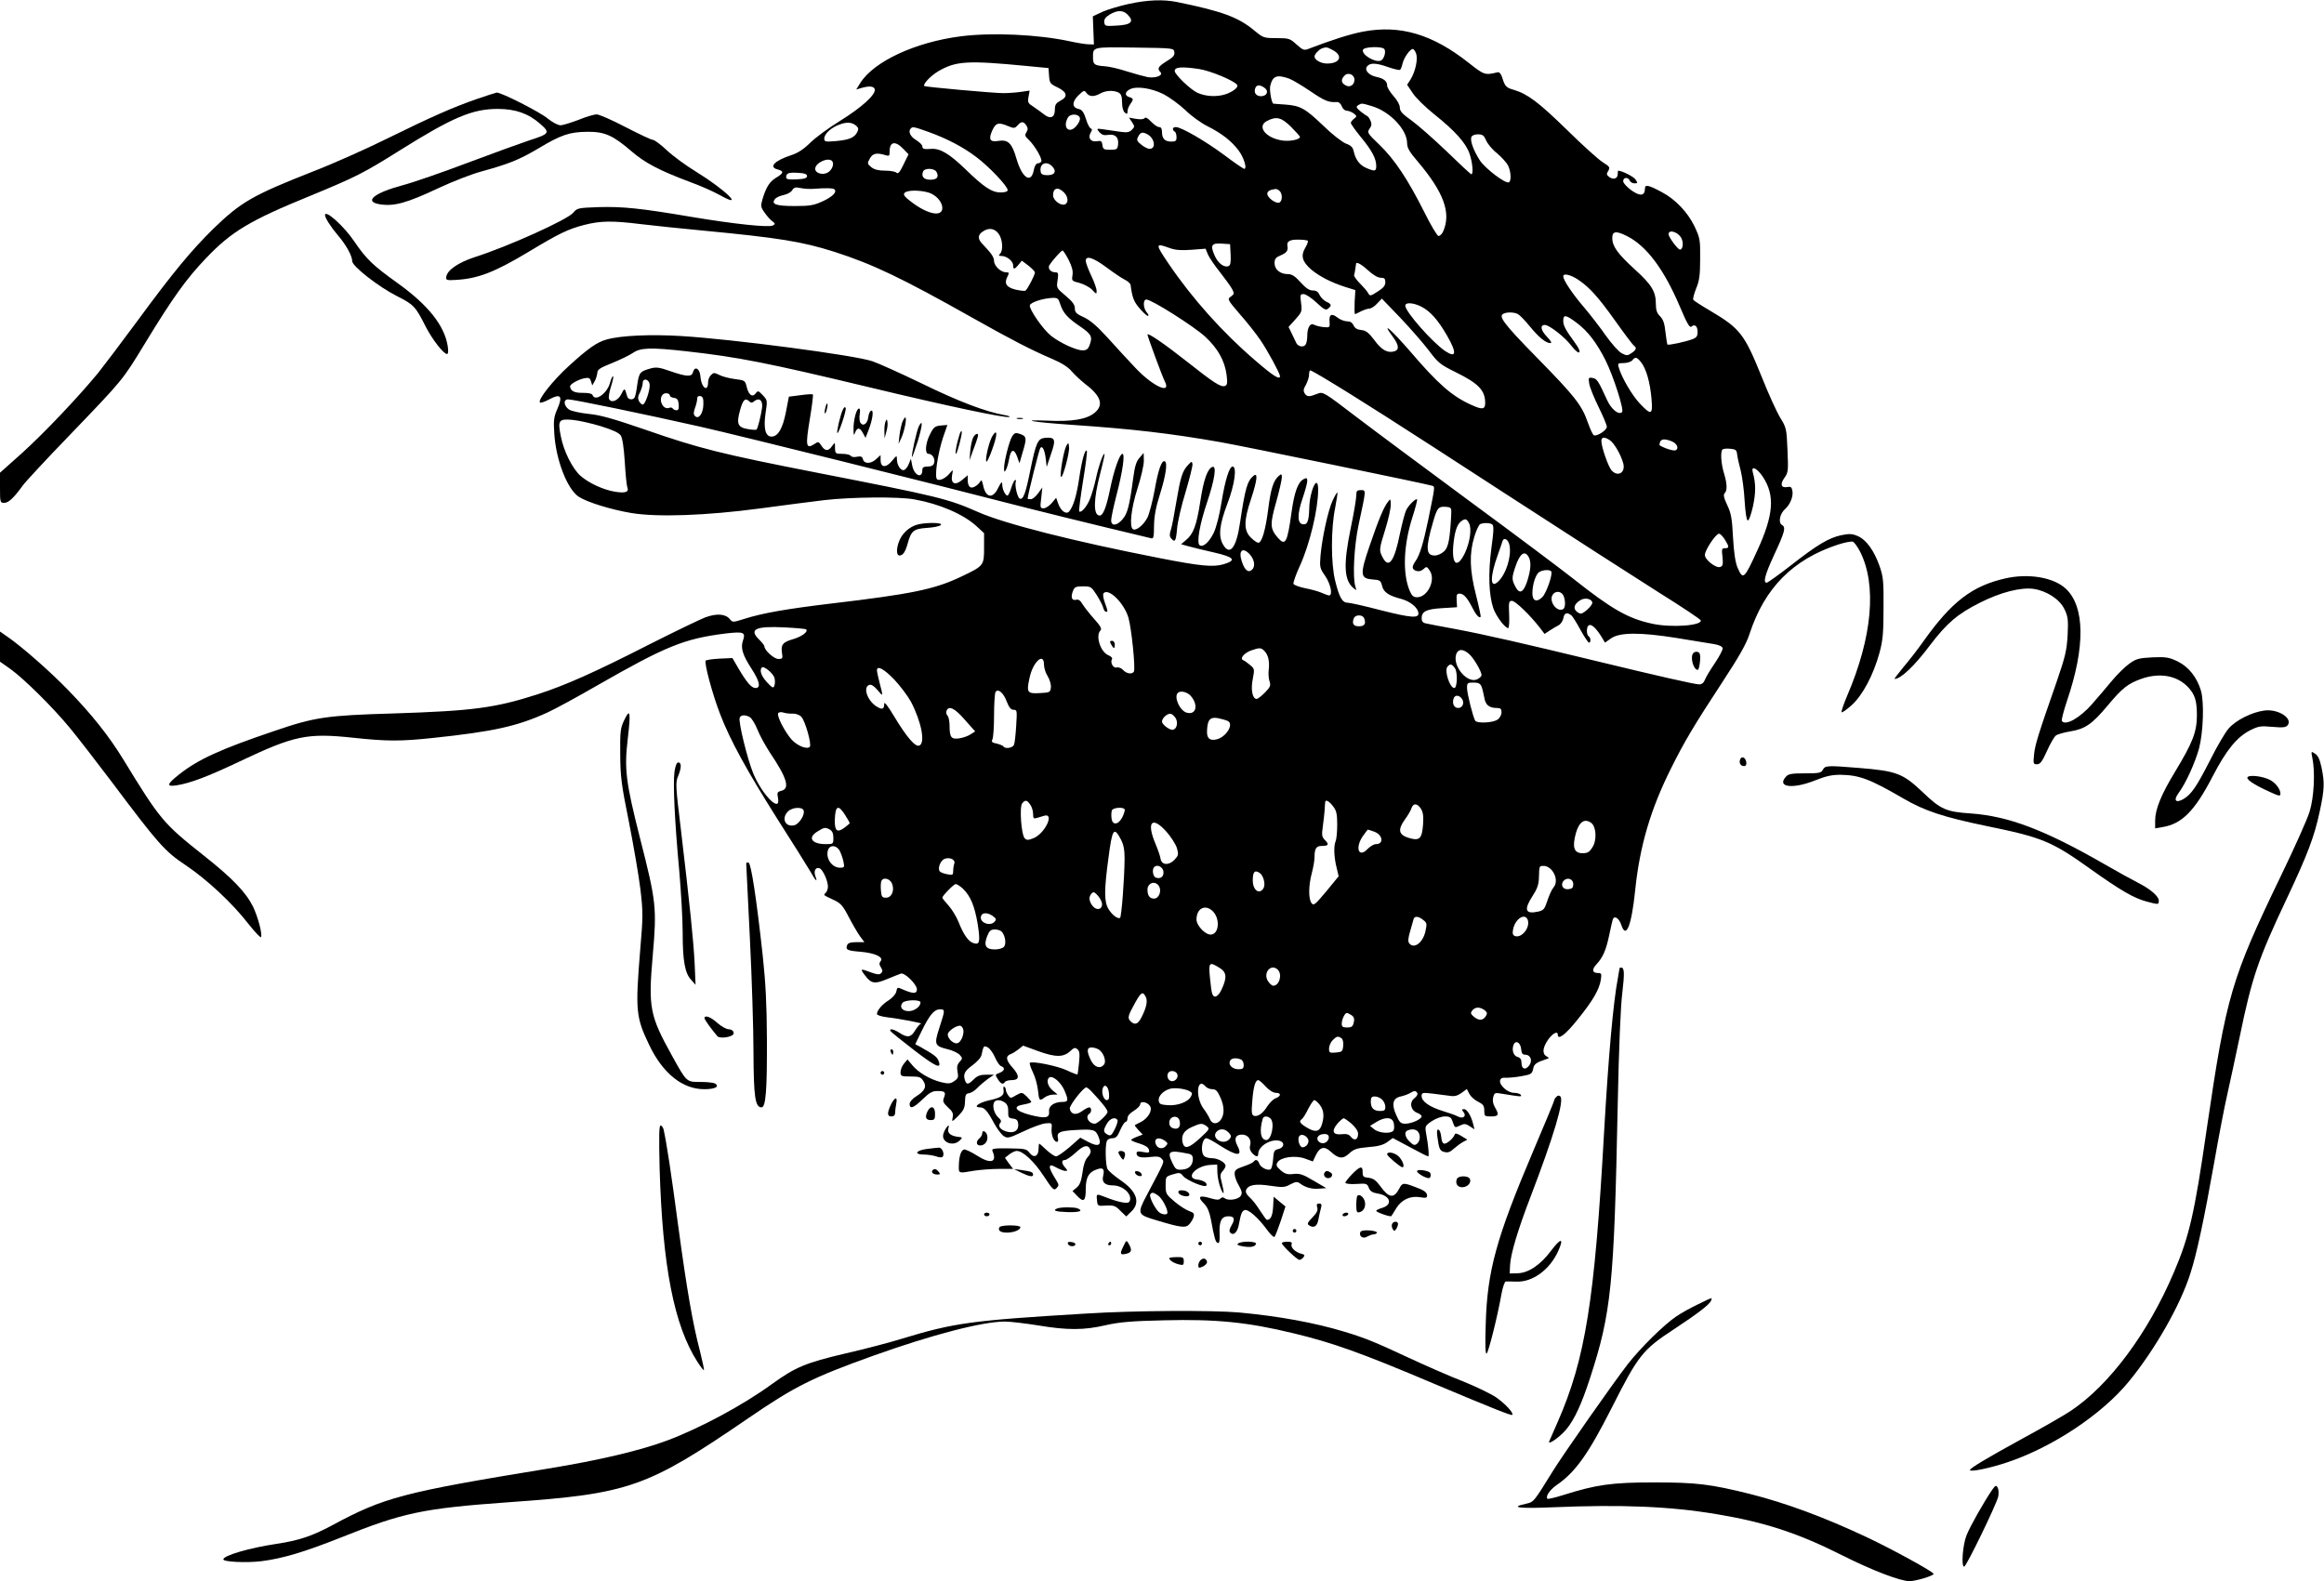 <?xml version="1.0" standalone="no"?>
<!DOCTYPE svg PUBLIC "-//W3C//DTD SVG 20010904//EN"
 "http://www.w3.org/TR/2001/REC-SVG-20010904/DTD/svg10.dtd">
<svg version="1.0" xmlns="http://www.w3.org/2000/svg"
 width="1280pt" height="871pt" viewBox="0 0 1280 871"
 preserveAspectRatio="xMidYMid meet">
<g transform="translate(0,871) scale(0.1,-0.1)"
fill="#000000" stroke="none">
<path d="M6215 8688 c-49 -11 -114 -30 -143 -43 l-53 -25 3 -77 3 -78 -30 1
c-16 0 -64 8 -105 17 -173 37 -424 49 -598 27 -251 -32 -481 -139 -555 -259
l-21 -34 24 7 c45 14 74 12 78 -6 6 -29 -72 -100 -190 -173 -62 -38 -137 -93
-166 -122 -37 -36 -69 -57 -105 -68 -93 -31 -126 -66 -72 -79 34 -9 31 -20 -9
-44 -37 -22 -56 -52 -76 -118 -11 -38 -11 -44 11 -75 13 -19 32 -40 43 -48 16
-12 17 -15 3 -23 -23 -12 -208 7 -447 47 -283 48 -381 58 -515 54 -111 -4
-116 -5 -138 -31 -31 -38 -359 -186 -541 -244 -92 -30 -153 -72 -158 -109 -3
-18 2 -20 52 -17 123 7 213 42 400 154 171 103 219 126 308 149 90 23 154 24
315 4 67 -8 219 -24 337 -35 420 -40 549 -61 725 -117 212 -68 371 -144 760
-363 213 -120 323 -177 440 -227 54 -23 89 -46 108 -69 16 -19 50 -50 75 -70
86 -65 102 -115 52 -157 -44 -37 -124 -51 -265 -44 -162 6 -70 -9 135 -23 337
-23 545 -47 824 -96 125 -22 1131 -229 1165 -240 15 -5 15 -3 -23 -189 -27
-129 -46 -193 -71 -228 -20 -29 -19 -44 6 -52 13 -4 27 -1 39 10 17 16 19 15
35 -9 34 -51 -12 -146 -70 -146 -20 0 -29 8 -41 36 -40 96 -34 252 16 407 16
50 27 93 25 96 -7 7 -46 -31 -60 -59 -7 -14 -22 -71 -34 -127 -31 -156 -62
-199 -96 -133 -20 39 -20 42 15 155 17 54 30 114 30 134 -1 35 -1 35 -16 16
-23 -30 -50 -94 -101 -243 -54 -158 -52 -179 18 -184 39 -3 44 -6 51 -35 9
-36 36 -54 105 -72 49 -13 91 -47 95 -76 5 -32 -35 -30 -209 14 -87 23 -169
41 -181 41 -29 0 -46 30 -68 120 -24 94 -24 289 0 404 8 44 14 81 12 83 -2 2
-14 -18 -26 -44 -25 -53 -58 -204 -67 -304 -5 -63 -4 -69 26 -112 30 -44 43
-107 21 -107 -5 0 -24 7 -42 15 -18 8 -59 19 -91 25 -32 7 -60 17 -63 24 -2 7
13 50 34 96 55 119 102 314 102 422 0 94 -47 -4 -49 -102 -2 -70 -10 -92 -35
-88 -31 4 -32 54 -2 142 14 41 26 84 26 96 0 18 -3 19 -21 10 -30 -16 -50 -71
-65 -178 -24 -174 -34 -193 -78 -142 -41 49 -42 72 -7 195 17 61 31 122 31
135 0 19 -2 21 -16 9 -30 -25 -45 -71 -59 -184 -15 -116 -35 -185 -55 -185 -6
0 -25 13 -41 29 -39 39 -39 92 1 211 34 103 40 150 14 129 -34 -28 -46 -69
-74 -257 -20 -139 -56 -186 -93 -123 -28 47 -21 110 23 226 40 104 54 205 29
205 -18 0 -41 -73 -61 -195 -11 -72 -29 -140 -43 -170 -25 -51 -58 -81 -77
-69 -19 12 -1 115 42 242 40 121 52 198 28 190 -27 -9 -49 -70 -67 -190 -21
-134 -38 -180 -80 -214 l-26 -22 40 -11 c22 -6 85 -22 140 -34 113 -26 128
-43 55 -65 -58 -17 -126 -11 -355 34 -476 93 -852 189 -997 253 -168 74 -218
86 -883 216 -532 104 -655 135 -948 237 -180 62 -251 82 -315 88 -46 5 -94 15
-108 24 -29 20 -33 56 -5 56 29 0 424 -82 726 -150 237 -54 1242 -304 1805
-449 107 -27 301 -75 430 -106 129 -31 242 -58 250 -60 13 -4 16 7 16 68 1 52
9 100 32 172 33 105 44 177 27 184 -17 7 -36 -47 -56 -161 -11 -60 -29 -128
-39 -149 -22 -42 -63 -75 -80 -64 -21 13 -10 115 25 224 19 59 35 128 35 152
l-1 44 -23 -27 c-18 -20 -26 -47 -35 -115 -20 -149 -31 -192 -58 -223 -31 -37
-63 -40 -63 -6 0 13 13 75 29 137 35 134 48 229 33 229 -15 0 -47 -91 -67
-190 -21 -103 -39 -150 -58 -150 -36 0 -35 87 2 229 16 61 27 111 24 111 -9 0
-34 -73 -48 -141 -9 -40 -24 -90 -34 -113 -18 -41 -47 -73 -57 -63 -3 3 7 78
21 167 15 89 24 164 21 167 -10 10 -27 -50 -42 -151 -14 -95 -32 -155 -55
-183 -16 -19 -45 1 -60 41 l-12 34 -24 -29 c-14 -16 -34 -29 -45 -29 -19 0
-20 4 -13 58 l6 57 -23 -32 c-13 -18 -31 -33 -40 -33 -10 0 -18 1 -18 3 0 18
64 274 70 280 12 13 24 -12 30 -62 l5 -43 24 72 c28 80 23 93 -34 88 -39 -4
-49 -26 -80 -177 -26 -129 -39 -165 -58 -158 -13 4 -30 75 -22 95 2 7 0 10 -5
7 -5 -3 -15 -24 -21 -45 -7 -22 -16 -40 -20 -40 -12 0 -29 35 -29 62 -1 18 -5
14 -22 -19 -30 -64 -70 -56 -84 17 -6 25 -9 29 -16 16 -5 -9 -18 -21 -30 -27
-24 -13 -38 1 -38 39 l0 24 -31 -26 c-39 -33 -64 -20 -55 28 6 31 6 31 -12 10
-23 -28 -55 -44 -70 -35 -17 10 2 140 32 231 l24 69 -37 -3 c-31 -3 -39 -9
-58 -47 -26 -49 -31 -109 -9 -109 21 0 38 -27 31 -50 -4 -14 -15 -20 -36 -20
-22 0 -29 -5 -29 -19 0 -51 -46 -30 -56 26 l-7 36 -13 -32 c-7 -17 -20 -31
-28 -31 -18 0 -36 30 -36 61 0 22 -2 21 -28 -11 -33 -39 -62 -36 -62 6 l0 27
-23 -21 c-29 -28 -67 -29 -74 -2 -4 15 -11 18 -33 14 -15 -4 -31 -1 -34 5 -4
6 -25 11 -47 11 -37 0 -39 1 -40 33 0 32 0 32 -16 10 -20 -30 -39 -29 -59 2
-15 23 -17 24 -40 8 -45 -29 -48 -8 -24 137 12 72 20 134 17 137 -3 3 -34 1
-69 -4 l-63 -8 -16 -83 c-18 -93 -44 -137 -80 -137 -34 0 -45 47 -32 133 10
65 10 68 -16 95 -23 25 -27 26 -38 11 -18 -25 -39 -11 -50 33 -9 37 -10 38
-66 45 -31 4 -70 14 -86 23 -27 13 -31 13 -45 -1 -9 -8 -16 -26 -16 -39 0 -58
-37 -32 -42 30 -3 44 -31 62 -41 25 -7 -27 -34 -26 -124 5 -62 22 -79 24 -111
15 -57 -16 -62 -22 -72 -88 -4 -34 -11 -66 -15 -72 -9 -15 -35 -12 -40 5 -3 8
-7 23 -10 32 -5 13 -10 9 -23 -18 -18 -37 -58 -52 -68 -25 -3 8 2 38 11 66 9
28 15 54 12 57 -3 3 -11 -13 -17 -35 -15 -59 -82 -106 -96 -69 -3 9 -22 13
-55 13 -46 -1 -68 11 -69 36 0 12 44 37 77 44 26 5 32 3 38 -17 l7 -22 14 24
c7 13 13 34 14 45 0 18 15 28 81 54 44 18 96 43 115 56 42 29 97 31 294 9 286
-32 444 -63 1015 -200 424 -102 737 -168 763 -162 9 2 -3 7 -28 11 -101 18
-247 73 -450 172 -118 57 -242 113 -275 124 -95 33 -770 122 -1055 139 -166
10 -330 3 -408 -19 -53 -14 -104 -50 -209 -146 -89 -81 -173 -188 -159 -201 4
-4 27 4 51 17 63 34 76 19 45 -52 -20 -46 -22 -64 -17 -138 9 -143 71 -304
134 -346 45 -30 177 -71 290 -90 145 -24 414 -14 708 25 127 17 286 38 355 46
146 17 410 20 496 4 137 -24 272 -82 344 -149 l40 -37 0 -81 c0 -97 -1 -99
-125 -158 -146 -70 -271 -96 -720 -149 -241 -29 -375 -52 -475 -84 -63 -20
-65 -20 -80 -2 -24 30 -73 33 -136 10 -30 -12 -170 -79 -310 -150 -300 -153
-457 -223 -614 -274 -234 -75 -355 -91 -790 -105 -373 -11 -435 -20 -660 -97
-296 -100 -418 -156 -522 -238 -70 -55 -74 -70 -15 -61 75 12 169 47 348 132
302 143 370 157 625 130 186 -20 260 -20 439 -1 332 35 464 64 630 140 40 18
167 87 281 153 372 213 474 254 698 282 102 12 114 8 98 -39 -14 -40 -2 -79
48 -156 44 -68 52 -105 21 -105 -22 0 -48 30 -95 110 l-32 55 -69 -3 c-39 -2
-73 -7 -78 -11 -10 -10 36 -183 79 -294 54 -142 148 -313 316 -579 85 -133
167 -264 182 -290 29 -52 41 -62 27 -25 -11 29 1 52 23 44 18 -7 46 -69 46
-101 0 -12 -5 -27 -12 -34 -14 -14 -16 -11 43 -39 39 -18 51 -31 84 -95 21
-40 49 -88 62 -106 l24 -32 -44 0 c-32 0 -47 -5 -51 -16 -10 -26 0 -31 75 -37
79 -7 128 -30 109 -52 -8 -10 -8 -19 2 -34 10 -16 10 -23 1 -32 -9 -9 -22 -8
-55 4 -60 23 -63 22 -33 -17 34 -45 53 -48 122 -19 32 13 66 27 75 30 21 6 88
-59 88 -87 0 -24 -18 -25 -67 -5 -44 19 -40 19 -47 -9 -3 -13 -22 -34 -41 -46
-36 -22 -65 -56 -65 -76 0 -6 25 -14 58 -18 64 -7 203 -34 185 -35 -6 -1 -20
-17 -32 -36 -23 -40 -43 -43 -86 -15 -32 21 -60 27 -50 10 3 -5 62 -53 131
-106 120 -92 152 -106 133 -57 -8 21 -24 33 -98 75 l-30 16 36 74 c43 88 69
118 100 118 29 0 29 -3 -3 -101 -30 -93 -27 -101 46 -119 26 -6 56 -20 66 -31
16 -18 16 -20 -1 -39 -13 -14 -16 -28 -11 -54 6 -30 3 -37 -19 -52 -21 -14
-32 -15 -73 -5 -61 16 -123 52 -157 93 l-27 32 -19 -23 c-11 -13 -19 -34 -19
-47 0 -22 4 -24 55 -24 47 0 57 -3 70 -24 21 -31 9 -56 -40 -86 -20 -13 -35
-30 -35 -41 0 -31 23 -22 72 26 37 36 53 45 80 45 43 0 49 -6 37 -37 -8 -20
-4 -28 22 -53 25 -22 31 -34 26 -55 -5 -27 -5 -27 31 8 29 30 36 44 37 79 1
36 4 44 23 46 11 2 31 14 44 28 13 14 39 36 58 50 l35 24 -43 0 c-32 0 -49 -6
-68 -25 -29 -29 -40 -31 -48 -9 -13 35 -4 54 39 85 27 20 48 43 51 58 11 51
12 53 35 41 11 -6 29 -31 39 -54 10 -24 25 -46 34 -49 24 -9 19 -26 -9 -37
-25 -9 -25 -11 -9 -35 17 -27 29 -31 39 -15 3 5 20 10 36 10 45 0 46 24 5 70
-36 40 -39 63 -8 74 9 3 28 15 42 26 l25 20 85 -31 c95 -34 138 -34 176 2 19
18 26 20 38 9 12 -9 14 -25 9 -74 -3 -33 -7 -63 -9 -65 -1 -1 -27 8 -56 22
-51 25 -195 54 -206 42 -3 -3 5 -27 17 -52 13 -26 25 -71 28 -100 6 -57 8 -60
37 -38 11 8 31 15 45 15 l26 1 -27 22 c-28 23 -37 60 -18 72 18 11 61 -25 81
-68 25 -57 24 -67 -8 -67 -47 0 -78 -22 -75 -52 4 -37 -20 -41 -103 -20 -85
22 -101 48 -36 58 23 4 41 10 41 14 0 3 -12 17 -26 31 -25 23 -26 23 -57 6
-30 -18 -32 -18 -44 -1 -7 10 -13 23 -13 30 0 7 -4 15 -9 18 -4 3 -6 -5 -4
-17 6 -31 -12 -44 -82 -59 -56 -13 -88 -38 -47 -38 24 0 41 -20 78 -89 16 -29
39 -60 52 -69 21 -14 29 -12 110 26 48 23 103 43 122 44 34 3 35 2 32 -29 -3
-35 12 -73 30 -73 5 0 8 9 5 19 -8 33 8 41 94 46 102 6 113 3 129 -36 20 -48
0 -59 -55 -30 l-45 24 -59 -52 c-33 -28 -66 -51 -74 -51 -9 0 -32 16 -53 35
-20 19 -38 35 -40 35 -2 0 -4 -14 -4 -30 0 -41 -27 -51 -50 -20 -16 21 -25 23
-114 24 -83 1 -95 -1 -90 -14 28 -64 -10 -74 -86 -25 -30 19 -62 34 -70 33
-17 -4 -28 -37 -29 -90 -1 -43 -2 -42 84 -27 33 5 95 10 137 10 l78 0 -23 30
-22 31 24 19 c13 10 31 19 41 19 34 0 96 -58 149 -139 49 -75 56 -81 70 -66
14 14 14 18 -1 43 -49 77 -48 99 3 69 17 -9 38 -17 46 -17 14 0 14 2 0 18 -21
23 -22 42 -2 42 9 0 36 19 60 41 45 42 69 46 81 14 4 -9 -2 -26 -15 -39 -14
-14 -24 -44 -29 -86 -7 -47 -15 -68 -32 -82 l-23 -19 23 -24 c38 -41 50 -33
50 33 0 66 16 95 60 110 35 13 45 3 36 -35 -9 -35 9 -53 54 -53 58 0 112 -54
90 -90 -8 -13 -59 -3 -133 26 -49 19 -49 19 -45 -18 3 -32 4 -32 51 -29 41 2
51 -1 78 -29 l32 -31 28 27 c52 50 30 112 -60 173 -33 23 -65 50 -71 61 -11
20 -14 129 -4 154 3 9 17 16 30 16 20 0 29 9 44 45 11 25 24 45 30 45 5 0 10
9 10 20 0 13 13 28 35 41 19 12 35 28 35 36 0 20 40 13 54 -10 15 -23 -10 -66
-49 -87 -17 -8 -32 -16 -34 -18 -3 -1 6 -13 19 -27 l24 -25 -32 -12 c-18 -7
-32 -15 -32 -18 0 -3 21 -12 48 -20 31 -10 48 -21 50 -34 4 -16 0 -18 -32 -12
-28 5 -36 4 -36 -7 0 -21 23 -27 78 -20 37 4 51 2 61 -11 15 -17 19 -7 -83
-200 -54 -103 -53 -107 57 -139 132 -40 159 -43 178 -20 9 10 20 28 23 39 5
18 1 24 -25 33 -17 6 -53 29 -80 52 -46 39 -49 43 -49 90 0 48 1 48 40 60 36
11 41 10 57 -10 21 -24 119 -65 127 -52 9 13 -15 29 -49 33 -70 7 -10 76 71
81 l38 2 1 -45 c1 -25 9 -63 18 -85 19 -47 22 -32 6 31 -10 38 -9 47 5 63 9 9
16 23 16 29 0 18 -42 42 -75 42 -17 0 -36 5 -43 12 -22 22 -12 98 13 98 6 0
39 -17 72 -39 97 -62 130 -63 98 -2 -20 39 -10 61 26 61 33 0 54 -29 44 -61
-4 -13 0 -28 11 -40 20 -22 34 -25 34 -5 0 43 73 86 120 71 28 -9 22 -38 -10
-45 -22 -5 -25 -12 -28 -55 -2 -27 -8 -53 -14 -56 -16 -10 -57 11 -63 33 -7
19 -20 24 -30 9 -3 -5 -28 -17 -55 -26 -42 -14 -50 -21 -50 -41 0 -14 10 -43
23 -64 17 -31 20 -43 11 -57 -13 -21 -69 -29 -88 -14 -9 7 -16 7 -24 -1 -9 -9
-21 -8 -50 0 -69 21 -80 11 -38 -31 16 -16 28 -45 35 -83 20 -108 26 -127 38
-131 9 -3 12 12 10 55 -2 66 11 92 49 92 32 0 38 -15 17 -50 -13 -23 -14 -33
-6 -41 18 -18 40 5 47 49 11 58 16 70 31 76 19 7 74 -41 121 -105 20 -28 40
-47 44 -42 4 4 19 44 34 87 l26 80 -33 27 -32 27 -3 -56 c-3 -50 -13 -71 -34
-72 -3 0 -20 23 -38 51 -17 28 -43 61 -57 73 -17 15 -24 29 -20 40 11 29 52
37 134 24 68 -10 80 -9 110 8 28 14 38 16 51 6 33 -24 66 -33 106 -30 l41 3
-70 41 c-59 35 -76 41 -111 37 -33 -4 -46 0 -70 20 -24 21 -27 29 -18 44 18
29 98 40 151 21 l44 -16 16 34 c22 46 48 52 81 21 44 -41 69 -43 103 -11 26
24 41 29 105 35 55 4 83 12 105 28 l30 22 94 -50 c51 -28 97 -51 101 -51 6 0
2 54 -12 131 -6 34 -4 39 32 63 23 15 53 26 72 26 28 0 35 -5 43 -30 13 -34
10 -34 43 -19 20 10 30 9 51 -5 l26 -17 -7 28 c-11 46 -34 83 -50 83 -14 0
-14 -3 -4 -15 19 -23 -1 -40 -29 -26 -11 7 -49 20 -85 31 -74 23 -116 53 -116
82 0 19 4 20 58 14 31 -4 74 -9 94 -12 28 -5 44 -1 67 15 l30 22 14 -27 c8
-15 29 -34 48 -43 28 -14 34 -22 34 -49 0 -30 2 -32 37 -32 42 0 46 9 22 50
-11 18 -14 37 -10 55 7 26 9 27 49 20 105 -17 110 -18 103 -6 -4 6 -21 11 -37
11 -35 0 -82 42 -77 68 3 12 12 17 33 15 17 0 55 3 86 9 52 9 57 13 63 39 5
28 17 36 71 54 19 6 19 7 3 16 -25 14 -22 47 8 91 25 36 54 51 54 28 0 -32 44
2 110 85 84 104 118 163 127 218 5 33 3 37 -15 37 -33 0 -36 19 -9 48 36 39
53 78 71 165 9 44 18 83 21 87 11 17 34 -2 45 -36 26 -79 56 -4 76 191 25 244
85 448 199 675 72 145 127 237 283 475 91 139 131 209 148 263 83 253 238 410
487 492 37 12 74 19 82 16 8 -3 26 -28 40 -55 93 -184 67 -471 -71 -793 -19
-45 -33 -85 -31 -91 1 -5 26 12 55 38 61 55 120 166 154 290 18 66 22 108 22
245 1 147 -1 172 -22 232 -30 85 -73 145 -120 165 -30 13 -46 14 -90 5 -70
-15 -132 -52 -279 -167 -67 -52 -127 -95 -133 -95 -20 0 -9 44 39 148 62 133
68 157 46 170 -22 12 -13 62 17 88 28 25 46 70 40 101 -4 20 -9 24 -29 20 -34
-6 -40 16 -14 52 20 28 21 39 16 152 -5 117 -6 123 -40 178 -19 31 -66 134
-104 230 -93 230 -118 262 -278 357 -51 30 -95 58 -97 63 -3 4 4 32 16 62 18
43 22 75 22 164 1 104 -1 114 -31 178 -37 77 -105 149 -179 188 -74 40 -94 44
-94 21 0 -41 -25 -45 -74 -11 -26 19 -46 41 -46 51 0 22 28 24 36 3 4 -8 15
-15 26 -15 19 0 19 2 6 21 -10 16 -72 47 -95 49 -2 0 -3 -9 -3 -19 0 -25 -23
-33 -47 -16 -15 12 -16 17 -5 34 11 19 8 23 -30 47 -24 15 -113 95 -198 179
-157 153 -216 197 -292 220 -43 12 -49 19 -65 70 -6 18 -15 29 -24 27 -70 -17
-74 -16 -160 52 -200 158 -377 210 -581 172 -73 -14 -170 -45 -301 -95 -24
-10 -31 -7 -66 24 -36 33 -42 35 -110 35 -70 0 -74 2 -119 39 -90 76 -180 109
-430 160 -75 15 -162 12 -267 -11z m-5 -58 c39 -39 21 -57 -60 -61 -61 -4 -65
-3 -68 18 -2 16 6 28 30 43 42 25 73 25 98 0z m258 -207 c3 -18 -7 -29 -42
-50 -47 -29 -54 -41 -35 -60 18 -18 -25 -35 -69 -28 -20 4 -72 18 -116 32 -43
14 -98 27 -121 28 -56 4 -65 10 -65 45 0 63 -9 61 229 58 215 -3 216 -3 219
-25z m871 12 c60 -31 43 -75 -30 -75 -34 0 -69 20 -69 39 0 12 24 38 40 44 24
9 29 8 59 -8z m286 4 c10 -16 -3 -56 -20 -63 -33 -12 -108 34 -98 60 6 17 108
20 118 3z m174 -23 c12 -29 -3 -99 -29 -142 l-20 -31 31 -46 c17 -26 70 -78
119 -117 114 -91 174 -158 194 -217 16 -46 22 -113 10 -113 -4 0 -64 56 -134
124 -71 68 -158 145 -194 171 -52 37 -66 52 -66 72 0 15 -14 41 -35 64 -19 22
-35 47 -35 58 0 24 -19 39 -58 47 -43 9 -69 38 -52 59 17 20 49 19 117 -5 31
-11 59 -17 64 -15 4 3 10 18 14 35 7 32 41 80 56 80 5 0 14 -11 18 -24z
m-2149 -69 l125 -12 3 -43 c3 -40 6 -44 48 -64 52 -26 57 -51 14 -73 -24 -13
-30 -22 -30 -49 0 -44 -25 -54 -60 -26 -14 11 -40 30 -58 42 -30 19 -33 24
-27 55 l6 34 -48 -7 c-26 -4 -70 -7 -98 -7 -54 0 -428 34 -434 39 -10 9 34 56
76 81 97 57 161 61 483 30z m953 -17 c62 -9 197 -65 211 -88 8 -13 -23 -37
-63 -51 -49 -16 -110 -13 -156 8 -38 17 -125 101 -125 120 0 22 37 25 133 11z
m857 -59 c0 -29 -25 -45 -49 -31 -25 13 -27 33 -5 54 19 20 54 5 54 -23z
m-360 6 c19 -7 72 -39 118 -70 78 -53 100 -62 145 -59 10 1 21 -8 27 -23 5
-14 17 -25 28 -25 10 0 27 -7 38 -15 18 -14 18 -16 2 -29 -10 -7 -18 -18 -18
-23 0 -6 25 -41 56 -79 61 -74 84 -118 84 -159 0 -29 -8 -30 -53 -11 -37 15
-61 46 -71 92 -5 23 -15 33 -43 43 -20 8 -75 50 -122 96 -102 98 -129 113
-212 119 -35 2 -65 5 -66 5 -10 5 -22 76 -17 97 13 56 36 65 104 41z m-135
-51 c25 -18 13 -46 -20 -46 -27 0 -41 20 -31 45 7 19 26 19 51 1z m-556 -35
c34 -18 87 -57 119 -87 31 -31 86 -71 122 -89 80 -40 134 -83 172 -134 29 -39
48 -101 31 -101 -5 0 -56 35 -113 78 -106 78 -234 152 -264 152 -18 0 -22 -15
-6 -25 6 -3 10 -17 10 -31 0 -20 -5 -24 -28 -24 -36 0 -52 16 -52 52 0 19 -5
28 -16 28 -9 0 -29 14 -44 30 -18 19 -31 26 -35 20 -5 -7 -22 -9 -47 -5 l-40
7 17 -25 c15 -23 15 -26 -1 -42 -14 -14 -27 -16 -63 -11 -25 4 -66 9 -90 13
-43 6 -43 6 -26 -15 14 -15 26 -19 49 -15 39 6 59 -14 54 -54 -3 -25 -7 -28
-43 -28 -36 0 -40 3 -43 26 -3 22 -7 25 -32 21 -34 -5 -50 19 -32 49 8 13 8
19 0 21 -7 3 -19 26 -27 53 -12 38 -22 51 -41 55 -37 8 -36 40 0 75 29 28 32
29 44 13 16 -22 42 -22 76 -3 30 17 74 19 101 5 14 -8 19 -21 19 -54 0 -27 6
-48 15 -56 12 -10 15 -9 15 7 0 10 7 28 15 39 19 26 19 32 -5 39 -27 8 -25 29
3 43 36 19 118 7 186 -27z m1148 -66 c98 -29 193 -129 193 -204 0 -25 13 -48
57 -99 146 -172 187 -286 141 -388 -6 -13 -17 -24 -25 -24 -7 0 -43 60 -79
133 -90 179 -163 289 -246 369 -67 64 -69 68 -55 89 12 16 13 27 5 45 -6 13
-14 24 -17 24 -3 1 -19 12 -36 25 -25 21 -28 27 -15 35 19 12 18 13 77 -5z
m-1609 -66 c2 -9 -7 -29 -20 -43 -39 -46 -77 -10 -47 45 13 25 62 23 67 -2z
m1163 -48 c27 -27 49 -52 49 -55 0 -15 -56 -26 -97 -20 -91 13 -142 77 -86
107 53 28 80 21 134 -32z m-2393 4 c11 -10 11 -17 3 -34 -17 -30 -43 -41 -116
-48 -60 -5 -65 -4 -65 14 0 26 39 62 87 78 40 15 69 11 91 -10z m936 2 c8 -12
8 -22 -1 -36 -10 -16 -8 -22 14 -42 33 -32 76 -106 68 -119 -3 -5 -12 -10 -20
-10 -8 0 -17 -15 -21 -36 -14 -78 -64 -46 -95 60 -25 87 -46 108 -99 100 -48
-8 -57 7 -35 57 20 43 34 47 88 24 32 -13 36 -13 53 6 20 22 32 21 48 -4z
m-542 -33 c103 -37 193 -84 265 -139 69 -51 173 -161 173 -182 0 -8 -13 -13
-39 -13 -49 0 -92 29 -197 131 -83 80 -135 112 -183 109 -42 -3 -51 -1 -51 14
0 8 -16 23 -35 35 -32 19 -45 48 -28 64 10 10 16 9 95 -19z m1208 -14 c40 -22
49 -80 11 -80 -9 0 -29 10 -45 23 -25 20 -27 26 -17 45 13 24 23 27 51 12z
m1865 -33 c8 -19 34 -51 60 -71 25 -21 52 -51 60 -66 17 -32 20 -86 6 -94 -17
-11 -129 74 -160 120 -35 54 -55 109 -47 129 3 9 18 15 36 15 26 0 33 -6 45
-33z m-3210 -47 l29 -30 -28 -57 c-20 -42 -30 -53 -39 -44 -6 6 -34 11 -63 11
-36 0 -59 6 -75 19 -23 19 -23 21 -8 48 16 29 38 33 87 18 19 -6 22 -4 22 22
0 53 31 59 75 13z m-390 -70 c10 -16 -4 -49 -27 -61 -28 -15 -68 -3 -68 21 0
35 78 68 95 40z m1210 -26 c26 -27 15 -49 -25 -49 -26 0 -36 5 -38 18 -9 45
30 64 63 31z m-637 -31 c15 -28 3 -43 -34 -43 -36 0 -51 17 -40 45 8 21 63 19
74 -2z m-713 -23 c0 -11 -14 -16 -57 -18 -44 -2 -58 0 -58 11 0 23 12 28 65
25 36 -2 50 -7 50 -18z m40 -70 c61 5 104 4 111 -3 15 -15 -10 -40 -63 -65
-50 -23 -71 -27 -155 -27 -104 0 -133 10 -109 39 7 9 29 18 48 22 19 4 40 15
46 26 10 16 18 18 47 12 19 -4 53 -6 75 -4z m1375 -20 c24 -24 26 -58 5 -66
-23 -9 -65 23 -65 50 0 41 27 49 60 16z m1188 8 c17 -17 15 -57 -2 -64 -19 -7
-65 26 -66 48 0 15 14 23 46 27 5 0 15 -4 22 -11z m-1936 -8 c42 -12 78 -51
78 -86 0 -50 -78 -36 -167 31 -40 30 -50 42 -41 52 13 16 78 17 130 3z m387
-226 c23 -30 28 -93 9 -112 -9 -9 -8 -12 8 -12 28 0 64 -28 64 -51 0 -25 8
-24 30 3 l18 22 36 -27 c20 -16 36 -32 36 -38 0 -14 -41 -93 -52 -100 -5 -3
-30 0 -56 6 -51 13 -63 35 -42 74 9 18 8 21 -9 21 -28 0 -65 34 -66 62 -1 23
-13 40 -62 92 -29 29 -29 51 -1 70 33 23 64 19 87 -10z m3761 -25 c14 -25 9
-64 -7 -64 -12 0 -63 69 -63 85 0 28 52 13 70 -21z m-298 10 c107 -54 203
-183 289 -385 41 -97 55 -121 65 -113 19 16 34 2 34 -30 0 -22 -6 -31 -27 -39
-40 -15 -133 -35 -139 -30 -2 3 -7 33 -11 68 -5 48 -12 70 -30 88 -17 17 -23
34 -23 68 0 68 -23 106 -116 190 -94 86 -124 127 -124 173 0 38 21 41 82 10z
m-1759 -25 c3 -3 -3 -21 -14 -39 -26 -44 -17 -76 33 -120 46 -38 108 -70 188
-96 l55 -17 -4 -66 c-1 -36 -1 -66 2 -66 3 0 18 7 33 15 16 8 37 15 46 15 9 0
29 12 43 28 l26 27 101 -105 c55 -58 126 -139 157 -180 52 -69 63 -78 148
-120 126 -62 163 -100 163 -170 0 -36 -16 -38 -77 -10 -105 47 -183 115 -335
293 -106 122 -163 172 -99 85 36 -48 39 -74 12 -83 -38 -12 -72 7 -111 61 -32
42 -46 53 -72 56 -23 2 -36 10 -43 26 -7 15 -18 22 -36 22 -14 0 -38 9 -53 21
-32 25 -47 17 -43 -24 2 -31 1 -32 -33 -29 -19 2 -43 8 -52 13 -22 12 -38 -15
-38 -63 0 -18 -4 -39 -9 -46 -10 -17 -41 -12 -51 8 -4 8 -15 32 -25 52 l-18
37 38 42 c35 39 37 44 31 90 -6 45 -5 49 14 49 12 0 43 -21 70 -46 42 -39 52
-45 65 -34 21 17 19 25 -10 38 -14 7 -30 23 -37 37 -8 18 -19 25 -38 25 -19 0
-38 13 -67 45 -30 34 -48 45 -69 45 -43 0 -74 25 -74 60 0 24 6 32 35 44 32
14 40 25 36 50 -5 26 11 36 57 36 27 0 51 -3 55 -6z m-425 -77 c2 -43 -1 -59
-12 -63 -24 -9 -57 15 -76 58 -25 57 -18 70 39 66 l46 -3 3 -58z m-337 37 c33
-12 63 -14 121 -10 l78 6 13 -32 c8 -18 38 -62 67 -98 28 -36 58 -77 66 -92
13 -25 12 -28 -7 -42 -20 -14 -19 -16 51 -98 40 -45 90 -109 111 -140 39 -56
109 -186 109 -200 0 -23 -39 2 -136 86 -179 153 -348 342 -478 534 -74 109
-74 115 5 86z m-555 -66 c18 -36 25 -61 21 -84 -5 -31 -4 -32 40 -43 24 -7 55
-23 69 -38 22 -24 24 -25 24 -5 0 11 -13 49 -30 84 -16 34 -30 71 -30 81 0 31
40 19 113 -35 39 -29 84 -60 101 -68 17 -8 32 -22 33 -30 9 -69 18 -92 49
-128 20 -23 40 -42 46 -42 6 0 4 8 -5 18 -21 23 -23 72 -3 72 29 0 259 -146
322 -203 71 -65 110 -134 120 -214 5 -42 4 -54 -9 -59 -23 -8 -59 15 -212 136
-119 94 -215 160 -215 147 0 -10 82 -232 95 -257 39 -76 -65 -29 -161 73 -38
40 -106 114 -152 165 -59 65 -97 98 -132 114 -42 19 -50 27 -50 50 0 19 -13
37 -51 69 -50 42 -51 43 -44 86 5 38 4 43 -13 43 -26 0 -43 22 -32 40 16 25
65 80 72 80 4 0 19 -23 34 -52z m1650 -58 c27 -25 53 -40 69 -40 20 0 25 -5
25 -25 0 -18 -11 -32 -42 -51 -40 -26 -43 -26 -53 -8 -5 10 -26 34 -45 53 -19
19 -33 39 -32 45 2 6 5 22 7 36 2 14 4 26 4 28 3 11 31 -5 67 -38z m1158 -52
c62 -42 110 -96 202 -225 51 -72 98 -134 104 -138 16 -10 12 -23 -14 -40 -22
-15 -27 -15 -54 -1 -17 9 -56 53 -88 98 -32 46 -85 114 -117 152 -67 78 -117
153 -117 174 0 19 43 8 84 -20z m-2854 -135 c16 -48 40 -75 113 -124 59 -41
66 -55 47 -103 -7 -19 -17 -26 -37 -26 -36 0 -124 41 -174 80 -44 35 -121 146
-117 168 3 16 72 39 125 41 28 1 33 -3 43 -36z m1988 -12 c50 -26 91 -72 141
-158 56 -97 53 -128 -9 -87 -71 48 -220 217 -220 250 0 20 44 17 88 -5z m532
-41 c11 -6 40 -36 66 -68 48 -59 88 -92 113 -92 10 0 3 12 -17 33 -36 37 -42
67 -13 67 24 0 111 -68 146 -115 45 -58 64 -43 20 16 -53 73 -65 95 -65 122 0
36 14 34 75 -12 61 -46 109 -109 158 -206 44 -89 103 -273 91 -285 -18 -18
-59 15 -82 65 -48 106 -57 120 -81 123 -22 4 -23 1 -18 -31 3 -20 26 -77 51
-128 25 -50 46 -100 46 -110 0 -19 -53 -53 -71 -47 -6 2 -20 33 -33 69 -34 98
-71 145 -283 361 -184 188 -214 228 -180 241 21 9 58 7 77 -3z m679 -266 c28
-36 49 -109 57 -200 8 -91 -1 -94 -66 -25 -42 45 -100 144 -115 199 -6 20 -3
22 28 22 19 0 40 7 47 15 17 21 25 19 49 -11z m-1755 -81 c187 -112 414 -257
988 -630 351 -228 740 -478 865 -557 125 -78 228 -147 230 -153 10 -29 -161
-42 -266 -19 -133 28 -224 80 -437 249 -66 52 -319 242 -564 422 -245 181
-528 391 -629 468 -182 139 -184 140 -215 128 -45 -18 -57 -18 -70 2 -9 14 -7
24 7 48 9 17 17 42 17 55 0 13 3 24 6 24 4 0 34 -17 68 -37z m-3706 -40 c4
-27 -22 -106 -36 -111 -6 -2 -16 6 -22 17 -8 16 -7 28 5 50 8 17 15 40 15 51
0 29 34 23 38 -7z m112 -63 c0 -5 10 -10 23 -12 17 -2 23 -11 25 -35 2 -24 -1
-33 -12 -33 -8 0 -17 4 -21 10 -3 5 -12 7 -20 3 -34 -12 -61 47 -34 74 12 12
39 7 39 -7z m184 -48 c-1 -50 -26 -84 -46 -64 -9 9 -9 19 0 45 7 18 12 41 12
51 0 11 6 16 18 14 13 -3 17 -13 16 -46z m254 16 c8 -8 15 -8 26 2 28 22 49 4
43 -38 -6 -42 -23 -111 -30 -118 -2 -3 -23 -2 -46 2 -58 9 -66 29 -45 104 16
59 29 71 52 48z m-818 -136 c64 -20 99 -36 109 -51 9 -14 17 -65 22 -144 4
-67 10 -130 14 -141 11 -26 -9 -34 -66 -25 -64 10 -145 47 -192 88 -44 40 -92
134 -108 217 -18 89 -12 98 64 91 34 -3 105 -19 157 -35z m5558 -78 c23 -16
59 -78 72 -125 15 -52 -29 -79 -64 -40 -18 20 -56 129 -56 162 0 23 18 24 48
3z m337 -4 c30 -11 44 -39 25 -50 -10 -6 -60 9 -89 27 -2 1 -1 9 2 18 7 17 25
19 62 5z m363 -75 c2 -16 11 -57 20 -90 8 -33 18 -107 21 -164 4 -62 10 -106
17 -108 6 -2 18 30 29 78 16 77 16 126 -1 187 -11 39 22 25 55 -24 68 -103 60
-210 -30 -406 -73 -160 -79 -164 -109 -95 -12 29 -20 80 -25 167 -5 105 -11
134 -32 178 -19 40 -22 57 -14 65 15 15 14 52 -4 111 -16 52 -20 118 -8 130 4
4 23 6 43 4 31 -3 35 -7 38 -33z m-1575 -330 c-7 -133 -15 -178 -38 -201 -15
-14 -36 -24 -53 -24 -49 0 -51 41 -9 185 23 79 29 86 72 83 28 -3 30 -5 28
-43z m98 -47 c16 -29 5 -105 -22 -163 -41 -87 -73 -69 -65 37 7 77 20 118 43
136 23 17 31 15 44 -10z m127 -6 c10 -7 10 -32 -4 -133 -18 -138 -14 -257 11
-330 15 -43 64 -109 82 -109 4 0 7 34 5 75 -3 69 -2 75 16 75 18 0 100 -79
154 -149 l25 -33 29 19 c16 10 38 24 49 29 11 6 23 24 26 40 5 29 21 33 45 13
5 -4 28 -40 49 -79 21 -38 42 -70 47 -70 11 0 10 28 -2 35 -13 8 -13 52 0 60
14 9 37 -11 67 -57 l23 -38 31 22 c47 35 159 36 361 4 90 -15 183 -30 208 -34
29 -5 46 -13 48 -23 1 -8 -18 -45 -43 -82 -25 -37 -50 -78 -55 -92 -6 -16 -17
-25 -31 -25 -25 0 -235 48 -569 129 -387 94 -624 148 -775 176 -77 14 -150 28
-162 31 -16 3 -23 12 -23 28 0 38 26 51 114 56 l81 5 -2 38 c-2 30 1 37 16 37
22 0 42 -22 70 -77 20 -40 38 -60 46 -51 2 2 -9 55 -25 118 -36 139 -38 230
-10 323 11 36 26 68 33 70 19 8 51 7 65 -1z m1282 -84 c25 -41 25 -48 0 -48
-17 0 -18 -5 -13 -48 4 -40 2 -50 -12 -55 -23 -9 -85 39 -85 66 0 26 60 117
78 117 7 0 21 -15 32 -32z m-1186 -32 c12 -62 -20 -161 -64 -201 -44 -40 -44
28 0 150 12 33 23 66 25 73 8 25 33 11 39 -22z m-1434 -46 c28 -28 36 -68 17
-87 -21 -21 -41 -5 -57 43 -20 59 2 82 40 44z m1540 -19 c14 -27 12 -67 -8
-131 -21 -65 -43 -76 -66 -31 -20 38 -20 49 0 108 25 75 52 94 74 54z m124
-79 c9 -15 -26 -117 -49 -141 -31 -31 -55 -22 -55 21 0 49 19 106 38 117 21
13 59 14 66 3z m-2504 -129 c17 -27 33 -58 36 -70 3 -13 10 -23 15 -23 12 0
12 0 -6 51 -9 26 -12 46 -6 52 28 28 112 -55 136 -135 17 -58 40 -283 30 -298
-10 -16 -41 -11 -59 9 -10 11 -25 17 -36 14 -19 -5 -37 28 -25 47 3 5 -5 14
-19 20 -44 16 -74 108 -45 137 9 9 0 25 -35 64 -25 28 -54 65 -64 81 -11 20
-23 28 -35 24 -23 -6 -31 13 -18 47 9 24 16 27 56 27 43 0 46 -2 75 -47z
m2570 -2 c13 -25 13 -68 0 -76 -33 -20 -79 39 -60 76 14 25 46 25 60 0z m160
-42 c0 -15 -47 -59 -63 -59 -8 0 -20 7 -28 16 -16 19 -3 43 31 61 25 12 60 2
60 -18z m-1255 -89 c9 -27 -1 -40 -30 -40 -29 0 -39 13 -30 40 4 13 15 20 30
20 15 0 26 -7 30 -20z m-3075 -57 c13 -12 -23 -39 -69 -53 -60 -17 -71 -31
-64 -77 5 -30 3 -33 -20 -33 -24 0 -77 48 -77 70 0 5 -14 22 -31 39 -55 55
-16 73 141 65 63 -3 117 -8 120 -11z m2524 -119 c21 -21 29 -56 24 -102 -3
-20 -1 -49 4 -64 8 -24 5 -32 -25 -63 -19 -19 -39 -35 -46 -35 -23 0 -33 52
-21 110 10 53 10 56 -14 76 -14 12 -31 24 -38 27 -22 8 4 40 43 54 46 16 55
16 73 -3z m1129 -18 c25 -23 67 -95 67 -115 0 -6 -10 -16 -22 -22 -55 -29
-141 73 -117 139 11 29 39 28 72 -2z m-2343 -57 c0 -18 9 -47 21 -65 11 -19
19 -46 17 -61 -3 -27 -6 -28 -61 -31 -69 -4 -74 3 -57 82 18 89 80 146 80 75z
m2264 -21 c15 -23 12 -108 -4 -108 -25 0 -56 96 -38 117 15 19 25 16 42 -9z
m-3748 -54 c3 -13 3 -32 -1 -41 -5 -16 -11 -13 -41 19 -32 35 -42 66 -28 81
11 11 64 -33 70 -59z m659 -7 c33 -35 74 -90 92 -122 58 -111 81 -229 46 -242
-22 -9 -69 46 -139 162 -33 55 -54 82 -54 69 0 -31 -10 -35 -40 -17 -51 30
-79 106 -43 120 11 4 25 -4 45 -27 33 -40 33 -39 13 37 -8 31 -15 63 -15 70 0
29 38 9 95 -50z m3235 -39 c5 -13 11 -40 15 -60 6 -41 27 -58 69 -58 21 0 26
-5 26 -24 0 -14 -10 -32 -22 -40 -25 -18 -113 -22 -123 -6 -12 20 -45 150 -45
180 0 28 3 30 35 30 27 0 38 -5 45 -22z m-2615 -83 c13 -33 23 -45 38 -45 19
0 19 -5 14 -87 -3 -49 -8 -96 -12 -105 -7 -19 -50 -25 -59 -9 -3 4 -20 11 -37
15 -25 5 -30 9 -23 23 5 10 9 70 9 133 0 63 4 121 8 128 14 21 44 -4 62 -53z
m1012 33 c45 -50 32 -108 -20 -94 -38 9 -73 86 -50 109 14 14 50 6 70 -15z
m1496 -19 c14 -22 2 -49 -22 -49 -22 0 -34 24 -25 52 7 22 32 20 47 -3z
m-2739 -114 l57 -64 -25 -16 c-13 -9 -41 -19 -61 -22 -45 -7 -55 4 -55 68 0
25 -5 50 -11 56 -7 7 -9 19 -6 27 12 31 45 16 101 -49z m-948 34 c19 0 38 -7
48 -18 21 -23 58 -153 46 -165 -16 -16 -69 6 -100 40 -38 43 -83 131 -74 145
3 6 16 8 28 4 11 -4 35 -7 52 -6z m2111 -28 c13 -27 2 -61 -20 -61 -19 0 -57
30 -57 45 0 20 30 46 48 43 9 -2 22 -14 29 -27z m-2348 9 c10 -5 29 -35 42
-67 12 -32 44 -89 69 -128 95 -141 112 -199 64 -211 -23 -6 -25 -10 -19 -40
16 -86 -86 15 -136 135 -33 80 -83 285 -75 307 6 16 30 18 55 4z m2634 -22
c34 -18 -10 -89 -63 -101 -37 -9 -54 6 -52 47 2 61 17 78 60 70 20 -4 45 -11
55 -16z m-1089 -460 c9 -12 16 -35 16 -51 0 -25 3 -28 20 -23 11 3 29 9 40 12
60 19 7 -96 -57 -123 -30 -12 -38 -12 -49 -1 -19 19 -30 173 -14 193 17 20 26
19 44 -7z m1670 -12 c17 -22 21 -42 21 -99 0 -40 -4 -81 -9 -92 -11 -25 -9
-87 6 -146 l11 -46 -68 -83 c-63 -75 -70 -81 -82 -64 -17 24 -16 96 2 164 8
30 15 69 15 87 0 48 9 63 39 63 38 0 43 8 19 32 -18 18 -19 27 -12 77 4 31 9
72 10 91 1 19 2 39 3 43 2 15 24 2 45 -27z m482 -11 c12 -19 15 -41 12 -85 -6
-81 -19 -93 -78 -76 -57 17 -63 45 -22 102 16 22 33 50 36 62 10 29 32 28 52
-3z m-3400 -9 c9 -23 -24 -75 -51 -82 -50 -12 -73 38 -35 76 23 23 78 27 86 6z
m229 -26 c14 -22 25 -42 25 -44 0 -3 -14 -14 -31 -27 -39 -28 -53 -15 -51 47
3 77 19 84 57 24z m1539 32 c3 -5 -3 -24 -12 -43 -22 -44 -56 -47 -60 -6 -2
16 -1 35 2 43 6 15 61 20 70 6z m2570 -75 c28 -21 32 -95 7 -134 -17 -27 -27
-33 -55 -33 -47 0 -58 33 -36 112 18 62 48 81 84 55z m-2340 -48 c25 -28 51
-69 58 -90 10 -36 9 -41 -13 -65 -31 -33 -72 -30 -77 6 -2 14 -15 51 -28 82
-51 121 -19 155 60 67z m-1853 11 c13 -8 19 -21 19 -45 0 -34 -1 -35 -41 -35
-79 0 -103 36 -46 70 37 23 42 24 68 10z m2997 -11 c48 -17 56 -69 10 -69 -11
0 -31 -12 -45 -26 -48 -52 -71 2 -29 67 15 21 28 39 30 39 2 0 17 -5 34 -11z
m-1394 -44 c15 -29 20 -58 20 -105 -1 -112 -17 -321 -25 -326 -13 -8 -45 17
-64 49 -24 40 -24 104 0 280 21 163 30 176 69 102z m-1547 -66 c7 -15 16 -41
19 -58 6 -28 4 -31 -19 -31 -46 0 -82 54 -66 99 12 30 50 25 66 -10z m629 -66
c-3 -8 -6 -26 -6 -40 0 -23 -3 -25 -32 -19 -18 3 -36 10 -41 15 -15 15 2 61
26 70 28 11 61 -5 53 -26z m1152 -44 c3 -28 -16 -43 -43 -33 -15 6 -21 45 -8
58 16 16 48 1 51 -25z m2141 5 c24 -31 27 -71 7 -93 -8 -9 -23 -41 -33 -71
-16 -49 -21 -55 -53 -62 -70 -15 -78 11 -28 88 24 37 33 61 34 99 2 68 1 65
28 65 15 0 33 -11 45 -26z m-1612 -12 c21 -13 34 -61 23 -83 -22 -40 -60 -14
-60 41 0 47 10 59 37 42z m-2025 -57 c17 -38 0 -80 -32 -80 -22 0 -25 5 -28
39 -2 21 -1 44 2 52 9 23 45 16 58 -11z m3753 -5 c0 -20 -6 -26 -26 -28 -30
-4 -46 22 -28 45 20 23 54 12 54 -17z m-2282 -11 c17 -27 0 -69 -27 -69 -24 0
-36 17 -36 49 0 38 43 52 63 20z m-1080 -14 c42 -40 65 -95 82 -196 15 -98 11
-116 -24 -104 -27 8 -55 48 -81 115 -12 30 -37 71 -56 92 -19 21 -34 40 -34
43 0 10 63 75 74 75 6 0 24 -11 39 -25z m767 -86 c0 -30 -30 -36 -52 -10 -21
27 -23 52 -5 70 10 10 16 7 35 -14 12 -14 22 -35 22 -46z m610 -39 c40 -40 35
-122 -8 -128 -30 -5 -82 48 -82 83 0 62 49 86 90 45z m-1212 -26 c18 -13 21
-19 11 -30 -25 -31 -89 -5 -75 31 7 19 36 19 64 -1z m2371 -22 c20 -15 21 -21
12 -62 -14 -63 -62 -99 -89 -67 -8 10 -7 28 5 68 8 30 17 60 19 67 5 17 28 15
53 -6z m576 -1 c13 -42 -35 -101 -72 -87 -11 5 -14 14 -9 38 12 58 67 92 81
49z m-2897 -64 c19 -22 25 -66 12 -82 -7 -9 -29 -15 -51 -15 -50 0 -62 21 -42
73 12 30 20 37 43 37 15 0 32 -6 38 -13z m1198 -198 c40 -24 43 -52 14 -116
-19 -43 -43 -56 -53 -28 -4 8 -9 48 -13 90 -8 84 -4 89 52 54z m322 -11 c26
-26 8 -88 -25 -88 -7 0 -20 11 -29 25 -30 46 17 100 54 63z m-728 -148 c12
-23 5 -59 -22 -112 -20 -41 -38 -47 -62 -23 -17 18 -14 29 27 103 32 57 41 62
57 32z m-1240 -32 c0 -23 -34 -48 -65 -48 -36 0 -53 23 -34 46 14 17 99 19 99
2z m3106 -42 c15 -12 17 -18 8 -33 -16 -25 -37 -27 -65 -5 -20 17 -21 22 -10
36 17 20 41 20 67 2z m-731 -29 c13 -10 16 -21 11 -40 -5 -22 -12 -27 -36 -27
-24 0 -30 4 -30 21 0 23 17 59 28 59 5 0 16 -6 27 -13z m-2140 -76 c7 -24 -10
-70 -30 -77 -20 -8 -55 23 -55 47 0 18 42 48 67 49 6 0 14 -8 18 -19z m2083
-50 c8 -5 12 -22 10 -42 -3 -31 -6 -34 -40 -37 -35 -3 -38 -1 -38 22 0 14 9
35 20 46 22 22 29 24 48 11z m990 -59 c2 -24 8 -32 22 -32 31 0 43 -34 21 -61
-21 -26 -41 -18 -41 18 0 16 -7 27 -20 30 -23 6 -34 35 -25 64 10 32 39 19 43
-19z m-2329 -2 c28 -15 47 -66 31 -85 -21 -25 -53 -14 -72 25 -23 48 -23 70 3
70 11 0 28 -4 38 -10z m785 -56 c9 -3 16 -17 16 -30 0 -20 -5 -24 -29 -24 -32
0 -56 22 -47 45 6 16 33 20 60 9z m-350 -81 c9 -21 -16 -46 -37 -37 -17 6 -23
35 -10 47 12 13 41 7 47 -10z m487 -68 c19 -21 42 -35 56 -35 30 0 30 -18 -1
-30 -13 -4 -33 -25 -46 -44 -24 -40 -54 -60 -75 -52 -11 4 -13 21 -8 78 6 80
17 118 33 118 5 0 24 -16 41 -35z m-331 0 c7 -8 23 -15 37 -15 19 0 28 -9 43
-42 25 -54 25 -99 2 -129 -21 -25 -48 -21 -59 8 -4 10 -19 36 -35 57 -46 64
-35 177 12 121z m-532 -38 c2 -28 -1 -37 -12 -37 -18 0 -31 42 -22 66 10 27
31 9 34 -29z m-90 4 c56 -60 82 -94 82 -106 0 -14 -55 -65 -70 -65 -34 0 -55
39 -30 55 13 8 13 35 -1 35 -6 0 -25 -10 -41 -22 -33 -23 -60 -17 -66 15 -3
17 75 117 91 117 5 0 21 -13 35 -29z m534 8 c15 -8 16 -14 7 -30 -15 -29 -73
-51 -127 -47 -40 3 -47 6 -50 25 -4 24 24 54 61 65 25 8 83 1 109 -13z m1254
-10 c4 -7 -3 -19 -16 -29 -29 -22 -21 -66 15 -80 14 -5 25 -14 25 -19 0 -16
-55 -41 -89 -41 -26 0 -33 6 -51 48 -27 59 -19 93 25 102 17 4 40 12 50 18 25
15 32 15 41 1z m-194 -36 c10 -9 18 -27 18 -40 0 -19 -5 -23 -28 -23 -36 0
-52 16 -52 52 0 22 5 28 22 28 12 0 30 -7 40 -17z m-2077 -17 c13 -9 19 -25
18 -49 -1 -32 2 -36 26 -39 20 -2 27 -9 29 -29 4 -34 -19 -52 -57 -44 -38 8
-57 30 -43 48 9 10 6 17 -8 30 -22 18 -35 59 -26 82 7 19 36 19 61 1z m1734
-12 c23 -30 26 -65 10 -113 -13 -37 -37 -40 -85 -10 -35 21 -41 33 -24 44 6 4
22 29 35 56 14 27 29 49 34 49 5 0 19 -12 30 -26z m-771 -93 c5 -30 -10 -45
-37 -36 -13 4 -21 15 -21 30 0 40 53 46 58 6z m500 17 c24 -24 5 -118 -23
-118 -32 0 -40 51 -20 118 5 15 27 16 43 0z m-843 -8 c3 -5 -4 -28 -15 -50
-18 -35 -23 -39 -40 -30 -24 13 -25 24 -3 61 17 29 46 38 58 19z m1290 -21
c21 -19 35 -40 35 -54 0 -33 -20 -42 -39 -18 -12 15 -25 18 -52 15 -48 -5 -57
17 -23 58 14 16 30 30 35 30 4 0 24 -14 44 -31z m231 6 c3 -14 4 -32 0 -40 -8
-22 -78 -19 -107 4 l-23 19 34 21 c49 30 88 28 96 -4z m-1030 -19 c18 -14 16
-17 -36 -65 -61 -56 -86 -63 -96 -27 -10 40 5 67 49 87 51 23 58 23 83 5z
m118 -32 c20 -19 20 -28 2 -44 -34 -28 -94 11 -67 44 17 20 45 20 65 0z m1044
4 c17 -17 15 -53 -3 -68 -13 -11 -20 -9 -40 10 -27 25 -33 55 -12 63 22 9 43
7 55 -5z m-491 -43 c-9 -22 -34 -30 -52 -15 -18 15 -9 38 18 42 28 5 41 -6 34
-27z m-114 3 c12 -19 -6 -48 -29 -48 -16 0 -29 43 -19 60 9 15 35 9 48 -12z
m-787 -12 c17 -13 18 -16 3 -31 -17 -17 -44 -12 -53 12 -13 32 16 43 50 19z
m132 -72 c15 -3 22 -12 22 -27 0 -36 -22 -58 -60 -60 -31 -2 -36 2 -53 37 -31
66 -19 73 91 50z m-169 -230 c21 -15 51 -70 51 -94 0 -16 -36 -11 -52 8 -24
27 -49 82 -43 92 9 14 17 13 44 -6z"/>
<path d="M9327 5113 c-20 -19 -1 -93 24 -93 8 0 18 70 11 88 -4 13 -24 16 -35
5z"/>
<path d="M6120 5160 c6 -11 13 -20 15 -20 3 0 5 9 5 20 0 11 -7 20 -15 20 -13
0 -14 -4 -5 -20z"/>
<path d="M2630 8166 c-136 -47 -257 -101 -497 -219 -117 -58 -301 -140 -410
-182 -330 -130 -395 -167 -547 -314 -123 -121 -221 -239 -421 -511 -87 -118
-184 -246 -215 -285 -108 -131 -296 -330 -418 -440 l-122 -109 0 -83 c0 -80 1
-83 23 -83 24 0 52 26 102 95 16 22 129 144 251 270 307 320 296 306 424 516
152 250 227 354 334 466 141 148 241 208 574 344 250 103 294 125 493 250 292
183 401 229 540 229 98 0 169 -25 234 -82 57 -50 53 -55 -65 -93 -47 -16 -197
-70 -335 -122 -137 -52 -299 -108 -359 -124 -156 -42 -213 -89 -126 -104 80
-13 147 5 330 91 75 35 178 75 230 89 156 43 209 65 313 126 128 77 174 92
272 93 96 1 142 -20 245 -109 72 -62 152 -104 314 -165 61 -22 138 -56 173
-76 138 -77 29 30 -130 128 -56 34 -130 88 -164 120 -34 32 -69 58 -78 58 -9
0 -76 32 -150 70 -74 39 -146 70 -159 70 -13 0 -58 -13 -99 -30 -42 -16 -87
-30 -100 -30 -14 0 -44 16 -69 36 -40 35 -257 145 -282 144 -6 -1 -54 -16
-106 -34z"/>
<path d="M1790 7525 c0 -15 34 -68 70 -110 46 -53 80 -115 80 -144 0 -28 148
-143 248 -193 91 -46 101 -57 156 -166 36 -71 99 -152 118 -152 7 0 8 16 4 43
-18 114 -108 227 -277 348 -134 96 -171 131 -237 228 -57 85 -162 179 -162
146z"/>
<path d="M4546 6464 c-4 -14 -5 -28 -3 -31 3 -2 8 8 11 23 4 14 5 28 3 31 -3
2 -8 -8 -11 -23z"/>
<path d="M4643 6455 c-13 -25 -37 -125 -31 -130 7 -7 50 123 46 137 -3 9 -8 6
-15 -7z"/>
<path d="M4711 6423 c-6 -21 -11 -56 -10 -78 0 -34 2 -37 9 -17 12 29 26 28
43 -4 l14 -26 15 38 c24 61 32 117 16 112 -7 -3 -14 -19 -16 -37 -4 -35 -28
-52 -43 -30 -5 8 -7 29 -4 47 8 45 -12 41 -24 -5z"/>
<path d="M4969 6383 c-5 -15 -12 -47 -15 -72 l-5 -46 16 34 c17 38 31 111 21
111 -4 0 -11 -12 -17 -27z"/>
<path d="M5603 6403 c9 -2 23 -2 30 0 6 3 -1 5 -18 5 -16 0 -22 -2 -12 -5z"/>
<path d="M4877 6387 c-4 -10 -7 -35 -6 -55 l1 -37 9 34 c6 18 9 43 7 55 -3 19
-4 19 -11 3z"/>
<path d="M5061 6362 c-12 -23 -43 -163 -38 -169 2 -2 16 38 32 87 26 87 29
125 6 82z"/>
<path d="M5283 6310 c-14 -43 -24 -100 -18 -100 7 0 36 111 32 123 -2 7 -9 -4
-14 -23z"/>
<path d="M5467 6310 c-18 -28 -41 -123 -35 -142 3 -7 17 22 32 64 30 81 31
121 3 78z"/>
<path d="M5575 6307 c-16 -25 -45 -139 -45 -177 1 -22 2 -23 11 -7 5 9 13 36
17 59 9 54 27 59 44 13 l13 -37 17 59 c24 79 23 89 -12 102 -26 9 -32 7 -45
-12z"/>
<path d="M5360 6300 c-6 -11 -13 -44 -16 -73 l-4 -52 18 50 c31 82 34 95 23
95 -6 0 -15 -9 -21 -20z"/>
<path d="M5873 6254 c-14 -24 -38 -163 -29 -171 9 -9 48 134 44 164 -3 27 -3
27 -15 7z"/>
<path d="M6543 6148 c-31 -33 -41 -66 -64 -202 -11 -67 -24 -136 -30 -154 -8
-24 -8 -37 1 -47 21 -26 27 -17 33 53 3 37 24 128 47 202 22 74 39 143 38 153
-3 17 -5 17 -25 -5z"/>
<path d="M7470 5980 c0 -17 -13 -96 -30 -177 -42 -203 -38 -289 15 -333 17
-14 17 -13 10 9 -16 51 -7 224 18 341 42 196 42 190 12 190 -21 0 -25 -4 -25
-30z"/>
<path d="M5045 5818 c-40 -14 -75 -46 -91 -85 -18 -42 -18 -83 0 -83 19 0 32
19 45 65 19 71 33 82 106 87 36 2 70 9 77 16 15 15 -93 15 -137 0z"/>
<path d="M11046 5524 c-184 -41 -298 -129 -454 -349 -31 -44 -81 -108 -110
-142 -29 -35 -50 -63 -47 -63 34 0 109 71 196 187 91 120 152 172 274 233 114
58 227 86 296 76 72 -11 143 -57 169 -111 20 -41 22 -58 18 -143 -5 -85 -12
-117 -62 -262 -100 -286 -118 -344 -123 -397 -5 -50 -4 -53 16 -53 18 0 29 15
55 73 18 40 40 78 49 85 8 7 44 17 79 23 82 13 121 40 207 143 81 97 111 120
186 147 101 35 196 18 257 -47 38 -41 48 -75 48 -157 -1 -90 -23 -147 -119
-306 -78 -128 -111 -209 -111 -272 l0 -42 41 7 c106 17 177 89 274 276 76 147
134 219 208 257 46 23 58 25 123 19 56 -5 74 -3 83 8 32 38 -51 92 -127 82
-70 -9 -159 -54 -198 -100 -19 -22 -64 -99 -100 -171 -75 -147 -103 -189 -147
-216 -43 -25 -58 -9 -29 31 40 53 92 168 114 248 23 89 29 254 10 318 -21 72
-68 131 -127 160 -48 23 -64 26 -139 23 -74 -4 -89 -7 -127 -34 -23 -16 -67
-59 -97 -95 -29 -36 -79 -93 -109 -128 -67 -77 -149 -123 -167 -93 -3 4 10 55
29 112 101 297 98 518 -7 616 -66 62 -204 86 -332 57z"/>
<path d="M0 5148 l0 -83 57 -40 c75 -54 232 -209 327 -324 43 -52 146 -185
229 -295 258 -344 295 -386 408 -461 118 -79 257 -208 347 -324 36 -46 68 -79
70 -73 7 21 -18 112 -44 167 -40 80 -112 156 -274 284 -221 175 -239 197 -440
526 -79 129 -172 247 -305 384 -99 102 -250 235 -332 292 l-43 30 0 -83z"/>
<path d="M3439 4745 c-22 -46 -24 -61 -23 -190 1 -124 6 -166 48 -373 25 -128
54 -294 63 -369 15 -127 15 -151 -1 -337 -27 -331 -24 -369 49 -521 75 -158
184 -245 304 -245 59 0 86 14 60 31 -8 5 -44 9 -80 9 -79 0 -76 -3 -158 145
-122 220 -131 264 -106 550 23 264 20 296 -70 648 -78 308 -87 380 -68 542 18
154 14 176 -18 110z"/>
<path d="M12736 4534 c16 -78 9 -215 -15 -294 -12 -41 -83 -199 -156 -350
-276 -572 -303 -663 -411 -1400 -67 -465 -96 -590 -180 -787 -143 -337 -357
-624 -569 -765 -39 -26 -161 -96 -272 -156 -197 -108 -283 -160 -283 -170 0
-12 108 10 204 42 252 84 525 266 673 448 143 175 282 419 337 593 35 108 76
300 131 610 25 143 57 310 71 370 14 61 45 207 70 325 67 326 102 428 259 760
115 244 152 342 181 478 27 125 28 161 10 246 -9 42 -19 64 -35 74 -22 15 -23
15 -15 -24z"/>
<path d="M9584 4526 c-7 -19 3 -36 22 -36 10 0 14 8 12 22 -4 26 -26 36 -34
14z"/>
<path d="M3715 4459 c-9 -64 1 -274 26 -544 10 -115 19 -269 19 -342 0 -155
12 -224 47 -261 l24 -27 -5 116 c-6 122 -26 319 -76 741 -29 238 -30 259 -15
293 19 46 19 75 1 75 -9 0 -16 -17 -21 -51z"/>
<path d="M10040 4470 c-9 -18 -21 -20 -99 -20 -72 0 -91 -3 -104 -18 -54 -59
37 -70 160 -21 60 24 92 31 141 31 104 -2 160 -23 346 -131 117 -68 220 -102
456 -151 308 -63 360 -84 575 -238 166 -118 237 -159 307 -178 68 -18 68 -18
68 5 0 24 -47 64 -114 98 -28 14 -112 60 -186 103 -331 190 -528 264 -735 279
-136 9 -166 22 -265 117 -110 104 -143 117 -355 134 -171 14 -183 13 -195 -10z"/>
<path d="M12381 4431 c-16 -11 29 -42 122 -84 50 -23 57 -24 57 -9 0 25 -27
60 -58 76 -37 19 -104 28 -121 17z"/>
<path d="M4110 3953 c0 -4 9 -188 20 -408 11 -220 20 -505 20 -633 1 -242 9
-302 44 -302 24 0 31 92 30 375 -1 195 -7 310 -23 460 -34 312 -64 508 -78
513 -7 2 -13 0 -13 -5z"/>
<path d="M8920 3376 c0 -2 -4 -25 -9 -53 -26 -136 -52 -430 -76 -848 -52 -931
-103 -1250 -256 -1599 -22 -50 -43 -97 -46 -105 -11 -26 57 22 93 64 47 57 85
141 132 285 117 360 132 511 152 1505 6 305 16 544 25 613 13 111 12 142 -6
142 -5 0 -9 -2 -9 -4z"/>
<path d="M3880 3101 c0 -7 37 -59 71 -99 10 -12 58 -9 82 5 17 10 5 33 -18 33
-14 0 -41 15 -64 35 -36 33 -71 46 -71 26z"/>
<path d="M4906 2915 c4 -8 8 -15 10 -15 2 0 4 7 4 15 0 8 -4 15 -10 15 -5 0
-7 -7 -4 -15z"/>
<path d="M4850 2800 c0 -5 5 -10 10 -10 6 0 10 5 10 10 0 6 -4 10 -10 10 -5 0
-10 -4 -10 -10z"/>
<path d="M8572 2668 c-7 -7 -12 -15 -12 -20 0 -4 -52 -130 -116 -280 -202
-476 -253 -659 -261 -952 -4 -117 -2 -167 5 -162 10 6 59 200 82 329 7 37 17
67 24 68 6 0 33 0 59 -1 89 -3 183 66 229 168 33 73 16 75 -37 5 -60 -81 -127
-126 -188 -127 l-42 -1 2 45 c3 62 43 195 110 370 133 347 189 538 167 560 -7
7 -14 6 -22 -2z"/>
<path d="M4907 2625 c-22 -47 -21 -65 3 -65 13 0 20 7 20 19 0 10 3 33 6 50 9
42 -8 39 -29 -4z"/>
<path d="M5110 2591 c-17 -33 -12 -51 15 -51 22 0 25 4 25 35 0 39 -22 48 -40
16z"/>
<path d="M3633 2274 c16 -539 79 -865 209 -1067 17 -26 32 -46 35 -44 2 2 -8
48 -21 101 -41 156 -73 341 -121 696 -39 293 -62 445 -80 528 -3 12 -11 22
-17 22 -8 0 -9 -62 -5 -236z"/>
<path d="M5212 2498 c-5 -7 -13 -23 -16 -34 -14 -46 54 -73 90 -36 17 16 16
17 -12 20 -38 5 -57 21 -51 44 6 21 3 23 -11 6z"/>
<path d="M7916 2453 c10 -74 14 -83 40 -89 19 -5 32 0 52 19 15 13 38 30 51
37 l23 12 -33 20 c-24 15 -34 17 -37 8 -7 -20 -41 -50 -56 -50 -10 0 -16 13
-18 37 -2 20 -8 38 -15 40 -8 3 -10 -7 -7 -34z"/>
<path d="M5410 2467 c0 -8 -7 -20 -15 -27 -21 -17 -19 -40 4 -40 25 0 43 24
39 51 -3 25 -28 39 -28 16z"/>
<path d="M5106 2381 c-62 -8 -75 -31 -17 -31 22 0 52 -5 67 -10 15 -6 31 -7
35 -3 14 14 -2 53 -20 51 -9 0 -38 -4 -65 -7z"/>
<path d="M6160 2362 c0 -5 6 -16 13 -26 13 -18 14 -18 20 -2 4 10 5 22 1 27
-7 11 -34 12 -34 1z"/>
<path d="M7640 2351 c0 -9 73 -71 84 -71 13 0 5 29 -15 54 -20 25 -69 37 -69
17z"/>
<path d="M7447 2242 c-20 -21 -37 -42 -37 -47 0 -6 26 -9 60 -7 56 4 60 2 69
-21 7 -19 20 -27 50 -32 69 -11 84 -61 23 -79 -17 -5 -32 -12 -32 -16 0 -8 78
-35 83 -29 2 2 14 21 27 43 29 47 77 70 131 61 31 -5 39 -4 39 8 0 19 -15 30
-70 50 -61 23 -67 22 -84 -12 -29 -54 -56 -51 -103 14 -25 34 -40 44 -65 47
-29 3 -33 7 -33 31 1 37 -14 34 -58 -11z"/>
<path d="M5137 2264 c-11 -11 3 -24 25 -24 17 0 18 2 8 15 -13 16 -23 19 -33
9z"/>
<path d="M5625 2250 c44 -21 65 -25 65 -11 0 14 -10 18 -60 25 l-45 6 40 -20z"/>
<path d="M7805 2260 c-6 -9 44 -40 65 -40 11 0 14 27 3 33 -21 11 -62 16 -68
7z"/>
<path d="M6252 2248 c3 -7 13 -15 22 -16 12 -3 17 1 14 10 -3 7 -13 15 -22 16
-12 3 -17 -1 -14 -10z"/>
<path d="M7295 2250 c-8 -13 3 -30 20 -30 20 0 30 21 14 31 -18 11 -26 11 -34
-1z"/>
<path d="M8024 2215 c-10 -25 4 -45 29 -45 29 0 52 24 43 45 -7 20 -65 20 -72
0z"/>
<path d="M6490 2144 c0 -12 22 -24 46 -24 27 0 14 28 -16 32 -19 3 -30 0 -30
-8z"/>
<path d="M7476 2123 c-3 -4 -6 -26 -6 -50 0 -36 3 -44 16 -41 25 5 38 31 31
60 -7 25 -29 42 -41 31z"/>
<path d="M7255 2059 c5 -16 -2 -30 -26 -55 -28 -29 -31 -36 -19 -44 26 -17 44
-6 51 30 3 19 10 47 14 63 6 22 4 27 -10 27 -12 0 -15 -5 -10 -21z"/>
<path d="M5823 2053 c-29 -11 -9 -18 57 -20 66 -2 90 7 54 21 -18 7 -93 7
-111 -1z"/>
<path d="M5420 2020 c0 -5 7 -10 15 -10 8 0 15 5 15 10 0 6 -7 10 -15 10 -8 0
-15 -4 -15 -10z"/>
<path d="M7395 2020 c-3 -5 1 -10 9 -10 8 0 18 5 21 10 3 6 -1 10 -9 10 -8 0
-18 -4 -21 -10z"/>
<path d="M7667 1967 c-3 -8 -1 -20 4 -28 8 -12 10 -12 19 1 5 8 10 21 10 28 0
16 -27 16 -33 -1z"/>
<path d="M5505 1950 c-11 -18 5 -30 41 -30 38 0 74 15 74 30 0 13 -107 13
-115 0z"/>
<path d="M7120 1930 c0 -5 5 -10 10 -10 6 0 10 5 10 10 0 6 -4 10 -10 10 -5 0
-10 -4 -10 -10z"/>
<path d="M7492 1922 c-8 -23 16 -38 38 -24 11 6 26 12 34 12 8 0 17 4 20 9 3
5 -15 11 -40 13 -32 2 -48 -1 -52 -10z"/>
<path d="M6187 1844 c-21 -42 -18 -49 18 -40 28 7 31 20 12 54 -13 22 -13 22
-30 -14z"/>
<path d="M5882 1858 c5 -15 37 -18 41 -3 1 6 -9 12 -22 13 -16 3 -22 -1 -19
-10z"/>
<path d="M6105 1860 c-3 -5 -1 -10 4 -10 6 0 11 5 11 10 0 6 -2 10 -4 10 -3 0
-8 -4 -11 -10z"/>
<path d="M6600 1860 c0 -5 5 -10 10 -10 6 0 10 5 10 10 0 6 -4 10 -10 10 -5 0
-10 -4 -10 -10z"/>
<path d="M6821 1861 c-11 -7 -5 -11 21 -16 44 -8 70 -4 76 13 4 14 -75 17 -97
3z"/>
<path d="M7060 1862 c0 -12 84 -92 97 -92 6 0 16 6 22 14 9 11 7 15 -13 20
-32 8 -59 35 -52 52 4 10 -3 14 -24 14 -17 0 -30 -4 -30 -8z"/>
<path d="M6440 1779 c0 -11 24 -27 53 -34 24 -6 27 -4 27 17 0 21 -4 24 -40
23 -22 0 -40 -3 -40 -6z"/>
<path d="M6612 1768 c-7 -7 -12 -20 -12 -29 0 -15 4 -15 25 -6 14 7 24 18 23
26 -4 19 -21 24 -36 9z"/>
<path d="M9352 1525 c-40 -19 -94 -49 -120 -67 -68 -46 -195 -171 -267 -263
-79 -102 -356 -497 -415 -593 -104 -168 -102 -166 -147 -176 -91 -20 -37 -27
150 -19 381 16 645 5 902 -38 264 -44 448 -104 690 -226 165 -83 321 -143 372
-143 35 0 133 30 133 40 0 11 -228 136 -368 202 -236 111 -445 188 -642 238
-221 55 -298 64 -530 64 -232 0 -318 -12 -501 -70 -45 -14 -83 -23 -86 -20
-12 12 12 48 50 75 104 71 176 173 304 426 146 289 170 320 343 433 129 85
196 136 204 157 7 19 12 21 -72 -20z"/>
<path d="M5980 1474 c-632 -38 -722 -50 -1018 -140 -64 -20 -202 -56 -307 -80
-216 -51 -273 -74 -403 -168 -162 -118 -396 -243 -577 -311 -150 -56 -375
-109 -657 -155 -801 -131 -902 -158 -1188 -312 -112 -60 -183 -84 -310 -103
-147 -22 -290 -64 -290 -85 0 -14 127 -20 210 -10 117 15 232 49 439 131 342
137 451 160 926 194 664 47 757 80 1320 465 254 174 351 222 685 342 325 116
601 188 725 188 30 0 112 -10 182 -21 161 -27 253 -27 373 1 76 17 140 23 323
27 284 7 459 -10 713 -72 212 -51 368 -106 769 -276 340 -143 429 -178 434
-173 10 9 -38 61 -88 96 -29 20 -112 60 -184 89 -73 28 -206 87 -297 129 -188
88 -243 110 -355 144 -165 50 -363 86 -580 106 -147 13 -580 11 -845 -6z"/>
<path d="M10973 504 c-46 -67 -123 -203 -142 -252 -21 -53 -30 -172 -13 -172
12 0 180 347 188 387 3 17 2 39 -3 48 -9 15 -12 14 -30 -11z"/>
</g>
</svg>
